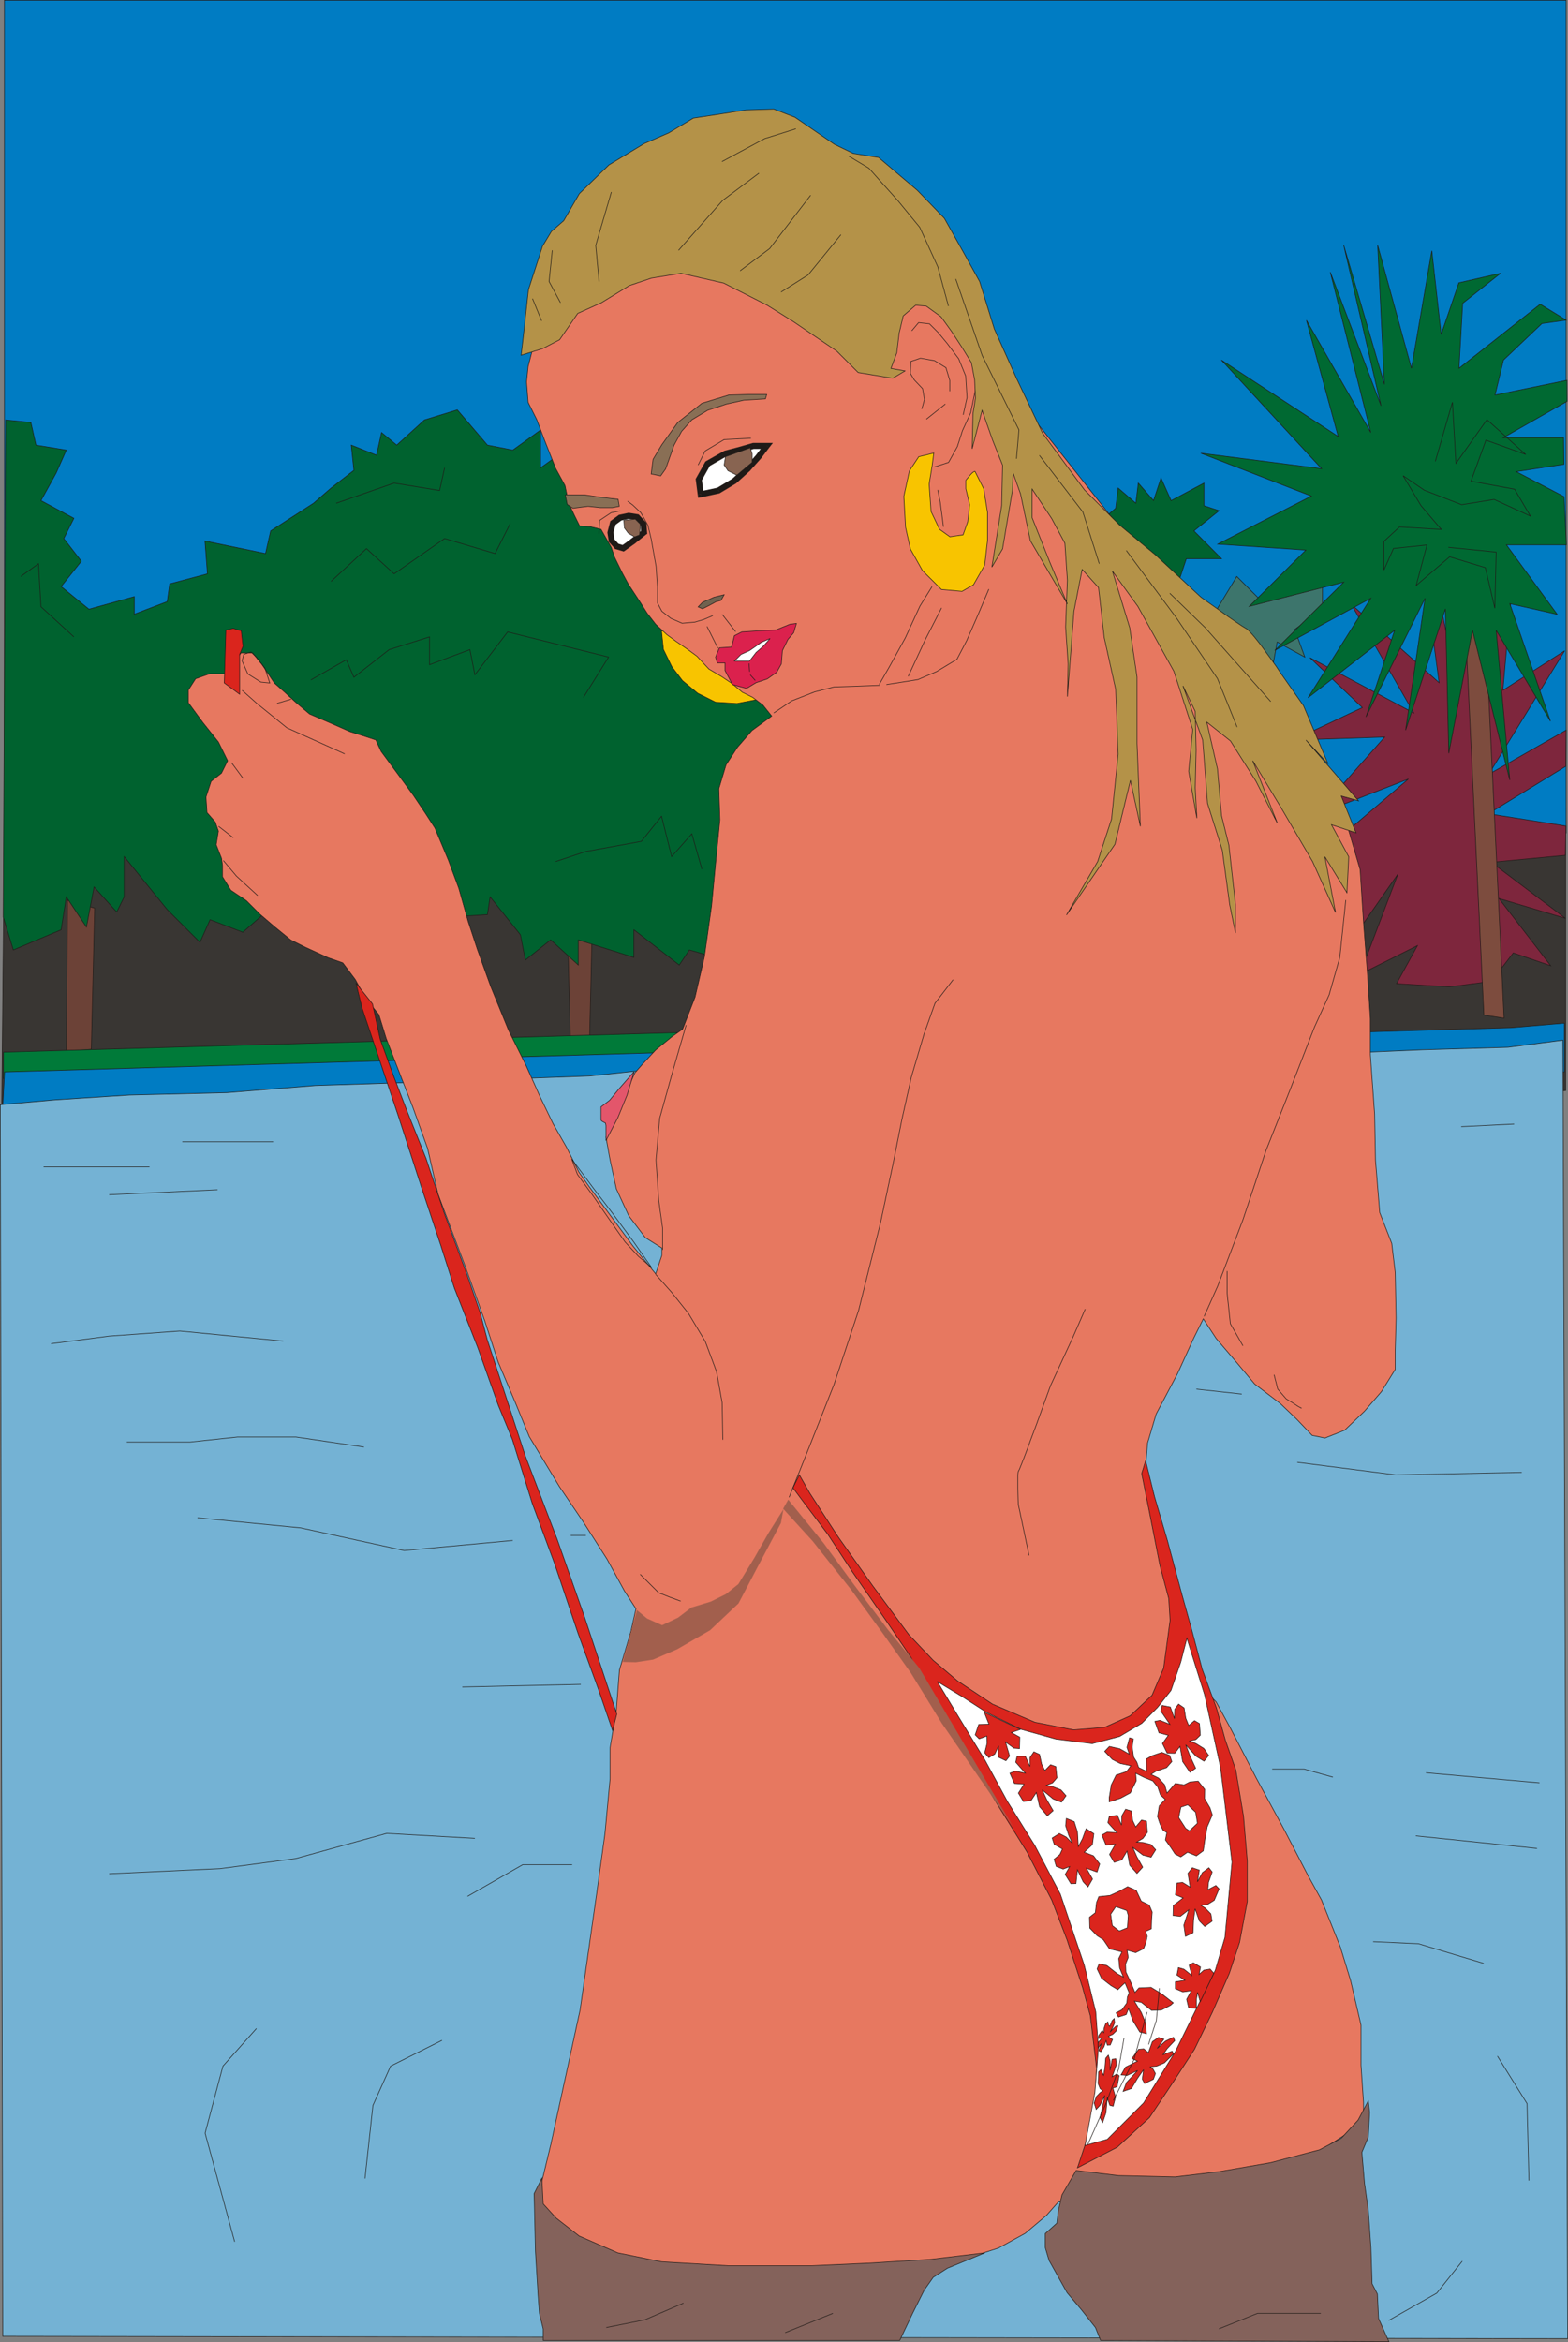 <?xml version="1.0" encoding="UTF-8"?><!-- Creator: CorelDRAW --><svg xmlns:xlink="http://www.w3.org/1999/xlink" xmlns="http://www.w3.org/2000/svg" contentScriptType="text/ecmascript" zoomAndPan="magnify" text-rendering="geometricPrecision" contentStyleType="text/css" version="1.0" width="133.925mm" xml:space="preserve" shape-rendering="geometricPrecision" clip-rule="evenodd" preserveAspectRatio="xMidYMid meet" viewBox="0 0 126.242 188.456" height="199.926mm" image-rendering="optimizeQuality" fill-rule="evenodd">
 <rect x="0" y="0" width="126.242" height="188.456" fill="#808080" stroke="none"/>
 <g id="Camada_x0020_1">
  <g id="_081.wmf">
   <polygon fill="#393633" id="_76952496" points="0.377,63.945 126.053,65.088 126.053,87.761 0.094,93.78 "/>
   <polygon fill="none" stroke-width="0.047" id="_76952592" points="0.377,63.945 126.053,65.088 126.053,87.761 0.094,93.78 " stroke="#1F1A17"/>
   <polygon fill="#007CC3" id="_76952712" points="0.353,67.031 126.089,67.031 126.089,0.024 0.353,0.024 "/>
   <polygon fill="none" stroke-width="0.047" id="_76952808" points="0.353,67.031 126.089,67.031 126.089,0.024 0.353,0.024 " stroke="#1F1A17"/>
   <polygon fill="#3D756C" id="_76952904" points="97.738,49.422 99.575,46.384 101.601,48.41 102.826,46.584 104.239,47.597 106.477,47.196 106.477,49.022 104.239,50.647 105.052,52.874 102.826,51.66 102.414,53.898 "/>
   <polygon fill="none" stroke-width="0.047" id="_76953000" points="97.738,49.422 99.575,46.384 101.601,48.41 102.826,46.584 104.239,47.597 106.477,47.196 106.477,49.022 104.239,50.647 105.052,52.874 102.826,51.66 102.414,53.898 " stroke="#1F1A17"/>
   <polygon fill="#7E263D" id="_76953096" points="115.865,54.935 113.285,35.759 117.266,54.852 117.325,40.047 118.621,55.63 121.825,46.172 121,55.547 125.971,52.367 119.858,62.308 126.089,58.751 126.065,61.66 119.834,65.477 126.077,66.466 126.03,68.822 120.07,69.387 126.041,73.898 120.682,72.296 124.852,77.714 121.836,76.678 120.081,78.963 116.689,79.41 112.437,79.151 114.122,76.089 109.481,78.409 112.543,70.341 108.268,76.454 106.725,68.362 113.391,62.685 105.912,65.594 111.483,59.305 104.133,59.552 109.681,56.937 105.464,52.921 113.827,57.373 108.798,48.633 "/>
   <polygon fill="none" stroke-width="0.047" id="_76953192" points="115.865,54.935 113.285,35.759 117.266,54.852 117.325,40.047 118.621,55.63 121.825,46.172 121,55.547 125.971,52.367 119.858,62.308 126.089,58.751 126.065,61.66 119.834,65.477 126.077,66.466 126.03,68.822 120.07,69.387 126.041,73.898 120.682,72.296 124.852,77.714 121.836,76.678 120.081,78.963 116.689,79.41 112.437,79.151 114.122,76.089 109.481,78.409 112.543,70.341 108.268,76.454 106.725,68.362 113.391,62.685 105.912,65.594 111.483,59.305 104.133,59.552 109.681,56.937 105.464,52.921 113.827,57.373 108.798,48.633 " stroke="#1F1A17"/>
   <polygon fill="#7D4C3E" id="_76953288" points="121.094,81.931 119.469,47.785 117.855,47.785 119.469,81.684 "/>
   <polygon fill="none" stroke-width="0.047" id="_76953384" points="121.094,81.931 119.469,47.785 117.855,47.785 119.469,81.684 " stroke="#1F1A17"/>
   <polygon fill="#6C4237" id="_76953480" points="7.621,73.074 7.35,84.428 5.336,84.617 5.43,72.438 "/>
   <polygon fill="none" stroke-width="0.047" id="_76953576" points="7.621,73.074 7.35,84.428 5.336,84.617 5.43,72.438 " stroke="#1F1A17"/>
   <polygon fill="#6C4237" id="_76953672" points="47.467,83.604 47.738,72.155 45.63,72.155 45.912,83.509 "/>
   <polygon fill="none" stroke-width="0.047" id="_76953744" points="47.467,83.604 47.738,72.155 45.63,72.155 45.912,83.509 " stroke="#1F1A17"/>
   <polygon fill="#00622F" id="_76953840" points="89.823,40.895 90.023,39.269 91.448,40.494 91.648,38.869 92.873,40.282 93.474,38.457 94.287,40.282 96.937,38.869 96.937,40.695 98.15,41.095 96.124,42.721 98.35,44.959 95.512,44.959 94.699,47.397 88.397,42.12 "/>
   <polygon fill="none" stroke-width="0.047" id="_76953936" points="89.823,40.895 90.023,39.269 91.448,40.494 91.648,38.869 92.873,40.282 93.474,38.457 94.287,40.282 96.937,38.869 96.937,40.695 98.15,41.095 96.124,42.721 98.35,44.959 95.512,44.959 94.699,47.397 88.397,42.12 " stroke="#1F1A17"/>
   <polygon fill="#00622F" id="_76954032" points="0.459,33.792 2.485,33.993 2.897,35.818 5.336,36.219 4.523,38.056 3.298,40.282 5.948,41.708 5.135,43.333 6.549,45.159 4.923,47.196 7.161,49.022 10.812,48.009 10.812,49.422 13.463,48.41 13.663,46.984 16.702,46.172 16.502,43.533 21.378,44.546 21.79,42.721 25.241,40.494 26.655,39.269 28.492,37.844 28.28,35.818 30.318,36.631 30.718,34.805 31.943,35.818 34.169,33.792 36.819,32.98 39.246,35.818 41.283,36.219 43.521,34.605 43.521,37.644 46.36,35.618 73.168,60.8 58.339,77.255 55.5,76.442 54.687,77.656 51.036,74.817 51.036,77.043 46.56,75.63 46.56,77.656 44.334,75.63 42.296,77.255 41.896,75.217 39.458,72.167 39.246,73.592 36.207,73.792 21.178,73.592 19.552,75.017 16.914,74.004 16.101,75.83 13.463,73.191 10,68.928 10,72.167 9.399,73.392 7.573,71.366 6.961,74.605 5.336,72.167 4.923,74.817 1.072,76.442 0.259,73.792 "/>
   <polygon fill="none" stroke-width="0.047" id="_76954104" points="0.459,33.792 2.485,33.993 2.897,35.818 5.336,36.219 4.523,38.056 3.298,40.282 5.948,41.708 5.135,43.333 6.549,45.159 4.923,47.196 7.161,49.022 10.812,48.009 10.812,49.422 13.463,48.41 13.663,46.984 16.702,46.172 16.502,43.533 21.378,44.546 21.79,42.721 25.241,40.494 26.655,39.269 28.492,37.844 28.28,35.818 30.318,36.631 30.718,34.805 31.943,35.818 34.169,33.792 36.819,32.98 39.246,35.818 41.283,36.219 43.521,34.605 43.521,37.644 46.36,35.618 73.168,60.8 58.339,77.255 55.5,76.442 54.687,77.656 51.036,74.817 51.036,77.043 46.56,75.63 46.56,77.656 44.334,75.63 42.296,77.255 41.896,75.217 39.458,72.167 39.246,73.592 36.207,73.792 21.178,73.592 19.552,75.017 16.914,74.004 16.101,75.83 13.463,73.191 10,68.928 10,72.167 9.399,73.392 7.573,71.366 6.961,74.605 5.336,72.167 4.923,74.817 1.072,76.442 0.259,73.792 " stroke="#1F1A17"/>
   <polygon fill="#007A39" id="_76954200" points="0.283,84.664 56.313,83.038 56.207,84.97 0.283,86.796 "/>
   <polygon fill="none" stroke-width="0.047" id="_76954296" points="0.283,84.664 56.313,83.038 56.207,84.97 0.283,86.796 " stroke="#1F1A17"/>
   <polygon fill="#007CC3" id="_76954392" points="0.365,86.254 121.648,82.697 125.947,82.332 125.947,86.254 0.129,90.8 "/>
   <polygon fill="none" stroke-width="0.047" id="_76954464" points="0.365,86.254 121.648,82.697 125.947,82.332 125.947,86.254 0.129,90.8 " stroke="#1F1A17"/>
   <polygon fill="#F8C400" id="_76954560" points="60.918,56.301 59.34,56.607 57.608,56.501 56.172,55.783 54.947,54.77 54.087,53.639 53.415,52.261 53.262,50.789 53.78,50.483 56.784,52.72 61.33,55.842 "/>
   <polygon fill="none" stroke-width="0.047" id="_76954656" points="60.918,56.301 59.34,56.607 57.608,56.501 56.172,55.783 54.947,54.77 54.087,53.639 53.415,52.261 53.262,50.789 53.78,50.483 56.784,52.72 61.33,55.842 " stroke="#1F1A17"/>
   <polygon fill="#74B2D4" id="_76954752" points="0.023,88.892 4.44,88.503 10.4,88.115 18.268,87.926 25.383,87.349 31.331,87.161 42.285,86.772 47.467,86.584 52.85,86.006 110.082,84.664 114.498,84.475 121.412,84.275 125.829,83.698 126.218,188.185 0.224,187.996 "/>
   <polygon fill="none" stroke-width="0.047" id="_76954848" points="0.023,88.892 4.44,88.503 10.4,88.115 18.268,87.926 25.383,87.349 31.331,87.161 42.285,86.772 47.467,86.584 52.85,86.006 110.082,84.664 114.498,84.475 121.412,84.275 125.829,83.698 126.218,188.185 0.224,187.996 " stroke="#1F1A17"/>
   <polygon fill="#E77860" id="_76954944" points="43.274,177.007 44.358,172.508 46.702,161.742 48.033,152.402 48.704,147.561 49.116,143.144 49.116,140.635 49.623,137.632 49.87,134.381 50.789,131.295 51.201,129.457 50.282,128.032 48.869,125.453 46.949,122.449 45.029,119.61 42.614,115.606 41.519,112.932 40.106,109.599 39.022,106.265 37.432,101.837 35.265,96.089 34.428,92.414 33.262,89.163 32.096,86.16 31.095,83.568 30.506,81.648 29.422,80.317 28.598,78.81 27.597,77.479 26.419,77.067 24.593,76.23 23.416,75.641 22.085,74.558 20.919,73.557 19.835,72.473 18.586,71.637 17.915,70.553 17.915,69.634 17.832,69.057 17.409,67.974 17.585,66.878 17.326,66.136 16.666,65.382 16.584,64.134 16.996,62.873 17.832,62.214 18.327,61.213 17.585,59.705 16.325,58.127 15.159,56.537 15.159,55.535 15.748,54.617 16.914,54.205 18.245,54.205 19.411,52.532 20.329,52.532 21.083,53.451 22.085,54.958 22.921,55.7 23.84,56.537 24.923,57.455 26.678,58.209 28.174,58.869 29.258,59.21 30.259,59.54 30.683,60.459 32.096,62.379 33.262,63.969 34.264,65.465 35.017,66.631 36.101,69.222 36.937,71.472 37.691,74.145 38.433,76.395 39.517,79.399 40.942,82.897 42.355,85.736 43.439,88.162 44.523,90.412 45.618,92.331 46.619,94.334 47.444,95.5 50.954,100.258 52.791,102.508 53.286,101.012 53.286,100.423 51.955,99.587 50.624,97.832 49.623,95.665 49.116,93.333 48.786,91.495 51.118,86.324 51.707,85.653 52.791,84.487 54.122,83.403 54.958,82.814 55.959,80.235 56.713,76.984 57.29,72.885 57.632,69.305 57.962,65.971 57.879,63.462 58.456,61.542 59.375,60.129 60.541,58.786 62.131,57.62 61.425,56.737 60.6,56.113 59.764,55.7 58.939,55.005 58.115,54.452 57.078,53.839 56.113,52.803 55.359,52.249 54.452,51.625 53.698,51.072 52.803,50.247 52.108,49.352 51.495,48.386 50.589,47.008 50.106,46.113 49.493,44.864 49.21,44.04 48.386,42.591 47.561,42.391 46.666,42.32 46.254,41.484 45.771,40.459 45.488,39.069 44.735,37.691 43.839,35.418 43.215,33.769 42.52,32.379 42.391,30.73 42.52,29.482 43.145,27.067 55.005,19.352 75.359,23.757 96.324,50.247 108.256,65.7 109.504,69.976 109.775,74.181 110.117,78.668 110.329,81.978 110.329,84.876 110.671,89.634 110.741,93.356 111.083,97.573 112.049,100.046 112.331,102.39 112.402,106.053 112.331,108.668 112.331,110.188 111.224,111.978 109.846,113.568 108.256,115.087 106.678,115.712 105.641,115.5 104.393,114.192 103.085,112.944 101.012,111.366 99.563,109.634 97.914,107.702 96.878,106.124 96.124,107.644 94.805,110.529 93.085,113.78 92.39,116.124 92.261,117.773 93.91,125.299 95.7,134.675 97.914,136.948 99.081,139.092 101.153,143.097 103.356,147.16 105.288,150.882 106.395,152.885 107.914,156.677 108.739,159.375 109.575,162.955 109.575,166.194 109.775,169.162 109.775,170.823 100.883,176.548 85.217,177.172 84.251,178.267 82.532,179.716 80.388,180.894 78.044,181.648 60.871,184.957 49.081,182.755 43.898,179.162 "/>
   <polygon fill="none" stroke-width="0.047" id="_76955040" points="43.274,177.007 44.358,172.508 46.702,161.742 48.033,152.402 48.704,147.561 49.116,143.144 49.116,140.635 49.623,137.632 49.87,134.381 50.789,131.295 51.201,129.457 50.282,128.032 48.869,125.453 46.949,122.449 45.029,119.61 42.614,115.606 41.519,112.932 40.106,109.599 39.022,106.265 37.432,101.837 35.265,96.089 34.428,92.414 33.262,89.163 32.096,86.16 31.095,83.568 30.506,81.648 29.422,80.317 28.598,78.81 27.597,77.479 26.419,77.067 24.593,76.23 23.416,75.641 22.085,74.558 20.919,73.557 19.835,72.473 18.586,71.637 17.915,70.553 17.915,69.634 17.832,69.057 17.409,67.974 17.585,66.878 17.326,66.136 16.666,65.382 16.584,64.134 16.996,62.873 17.832,62.214 18.327,61.213 17.585,59.705 16.325,58.127 15.159,56.537 15.159,55.535 15.748,54.617 16.914,54.205 18.245,54.205 19.411,52.532 20.329,52.532 21.083,53.451 22.085,54.958 22.921,55.7 23.84,56.537 24.923,57.455 26.678,58.209 28.174,58.869 29.258,59.21 30.259,59.54 30.683,60.459 32.096,62.379 33.262,63.969 34.264,65.465 35.017,66.631 36.101,69.222 36.937,71.472 37.691,74.145 38.433,76.395 39.517,79.399 40.942,82.897 42.355,85.736 43.439,88.162 44.523,90.412 45.618,92.331 46.619,94.334 47.444,95.5 50.954,100.258 52.791,102.508 53.286,101.012 53.286,100.423 51.955,99.587 50.624,97.832 49.623,95.665 49.116,93.333 48.786,91.495 51.118,86.324 51.707,85.653 52.791,84.487 54.122,83.403 54.958,82.814 55.959,80.235 56.713,76.984 57.29,72.885 57.632,69.305 57.962,65.971 57.879,63.462 58.456,61.542 59.375,60.129 60.541,58.786 62.131,57.62 61.425,56.737 60.6,56.113 59.764,55.7 58.939,55.005 58.115,54.452 57.078,53.839 56.113,52.803 55.359,52.249 54.452,51.625 53.698,51.072 52.803,50.247 52.108,49.352 51.495,48.386 50.589,47.008 50.106,46.113 49.493,44.864 49.21,44.04 48.386,42.591 47.561,42.391 46.666,42.32 46.254,41.484 45.771,40.459 45.488,39.069 44.735,37.691 43.839,35.418 43.215,33.769 42.52,32.379 42.391,30.73 42.52,29.482 43.145,27.067 55.005,19.352 75.359,23.757 96.324,50.247 108.256,65.7 109.504,69.976 109.775,74.181 110.117,78.668 110.329,81.978 110.329,84.876 110.671,89.634 110.741,93.356 111.083,97.573 112.049,100.046 112.331,102.39 112.402,106.053 112.331,108.668 112.331,110.188 111.224,111.978 109.846,113.568 108.256,115.087 106.678,115.712 105.641,115.5 104.393,114.192 103.085,112.944 101.012,111.366 99.563,109.634 97.914,107.702 96.878,106.124 96.124,107.644 94.805,110.529 93.085,113.78 92.39,116.124 92.261,117.773 93.91,125.299 95.7,134.675 97.914,136.948 99.081,139.092 101.153,143.097 103.356,147.16 105.288,150.882 106.395,152.885 107.914,156.677 108.739,159.375 109.575,162.955 109.575,166.194 109.775,169.162 109.775,170.823 100.883,176.548 85.217,177.172 84.251,178.267 82.532,179.716 80.388,180.894 78.044,181.648 60.871,184.957 49.081,182.755 43.898,179.162 " stroke="#1F1A17"/>
   <polygon fill="#84625B" id="_76955136" points="88.609,188.326 88.197,187.29 87.055,185.841 85.912,184.486 84.463,181.895 84.157,180.859 84.157,179.728 85.088,178.891 85.194,177.961 85.5,176.618 86.642,174.651 90.058,175.064 94.616,175.169 98.138,174.745 102.284,174.027 106.23,172.991 107.985,172.06 109.34,170.599 110.164,169.045 110.27,169.987 110.164,171.954 109.646,173.191 109.858,175.688 110.164,177.855 110.376,180.859 110.47,183.768 110.894,184.592 110.988,186.559 111.825,188.432 "/>
   <polygon fill="none" stroke-width="0.047" id="_76955232" points="88.609,188.326 88.197,187.29 87.055,185.841 85.912,184.486 84.463,181.895 84.157,180.859 84.157,179.728 85.088,178.891 85.194,177.961 85.5,176.618 86.642,174.651 90.058,175.064 94.616,175.169 98.138,174.745 102.284,174.027 106.23,172.991 107.985,172.06 109.34,170.599 110.164,169.045 110.27,169.987 110.164,171.954 109.646,173.191 109.858,175.688 110.164,177.855 110.376,180.859 110.47,183.768 110.894,184.592 110.988,186.559 111.825,188.432 " stroke="#1F1A17"/>
   <polygon fill="#84625B" id="_76955328" points="72.438,188.326 73.474,186.147 74.404,184.286 75.135,183.25 76.277,182.519 78.032,181.801 79.281,181.283 74.923,181.801 70.058,182.107 65.288,182.319 58.657,182.319 53.262,182.001 49.74,181.283 46.631,179.928 44.77,178.479 43.733,177.337 43.627,175.264 43.003,176.512 43.109,181.176 43.321,184.698 43.427,186.147 43.733,187.396 43.733,188.326 "/>
   <polygon fill="none" stroke-width="0.047" id="_76955400" points="72.438,188.326 73.474,186.147 74.404,184.286 75.135,183.25 76.277,182.519 78.032,181.801 79.281,181.283 74.923,181.801 70.058,182.107 65.288,182.319 58.657,182.319 53.262,182.001 49.74,181.283 46.631,179.928 44.77,178.479 43.733,177.337 43.627,175.264 43.003,176.512 43.109,181.176 43.321,184.698 43.427,186.147 43.733,187.396 43.733,188.326 " stroke="#1F1A17"/>
   <polyline fill="none" stroke-width="0.047" id="_76955496" points="48.81,187.29 51.919,186.665 55.029,185.323 " stroke="#1F1A17"/>
   <line fill="none" x1="63.215" x2="67.055" y1="187.702" y2="186.147" id="_76955592" stroke="#1F1A17" stroke-width="0.047"/>
   <polyline fill="none" stroke-width="0.047" id="_76955688" points="98.138,187.396 101.248,186.147 106.336,186.147 " stroke="#1F1A17"/>
   <polygon fill="#DA251D" id="_123379696" points="86.748,174.439 89.952,172.779 92.543,170.399 94.416,167.596 96.171,164.899 97.62,161.895 98.974,158.786 99.799,156.3 100.423,152.991 100.423,149.775 100.117,146.147 99.493,142.414 98.656,140.034 97.938,137.443 96.796,134.334 95.971,131.224 95.135,128.22 93.992,123.968 92.956,120.447 92.237,117.537 91.919,118.574 92.543,121.683 93.38,125.935 94.098,128.633 94.204,130.388 93.686,134.227 92.755,136.407 90.989,138.067 88.916,138.998 86.43,139.198 83.321,138.586 79.905,137.125 77.102,135.264 75.135,133.603 73.168,131.53 70.258,127.596 67.467,123.65 65.182,120.129 64.358,118.68 63.839,119.716 64.77,120.965 66.642,123.45 68.609,126.454 71.401,130.494 73.368,133.403 74.098,134.852 75.241,137.231 77.102,139.928 80.317,145.217 82.697,149.045 84.675,152.885 85.912,156.1 87.161,159.928 87.785,162.213 88.291,166.453 88.091,169.775 87.573,171.954 "/>
   <polygon fill="none" stroke-width="0.047" id="_123378592" points="86.748,174.439 89.952,172.779 92.543,170.399 94.416,167.596 96.171,164.899 97.62,161.895 98.974,158.786 99.799,156.3 100.423,152.991 100.423,149.775 100.117,146.147 99.493,142.414 98.656,140.034 97.938,137.443 96.796,134.334 95.971,131.224 95.135,128.22 93.992,123.968 92.956,120.447 92.237,117.537 91.919,118.574 92.543,121.683 93.38,125.935 94.098,128.633 94.204,130.388 93.686,134.227 92.755,136.407 90.989,138.067 88.916,138.998 86.43,139.198 83.321,138.586 79.905,137.125 77.102,135.264 75.135,133.603 73.168,131.53 70.258,127.596 67.467,123.65 65.182,120.129 64.358,118.68 63.839,119.716 64.77,120.965 66.642,123.45 68.609,126.454 71.401,130.494 73.368,133.403 74.098,134.852 75.241,137.231 77.102,139.928 80.317,145.217 82.697,149.045 84.675,152.885 85.912,156.1 87.161,159.928 87.785,162.213 88.291,166.453 88.091,169.775 87.573,171.954 " stroke="#1F1A17"/>
   <polygon fill="#A25F4D" id="_123377176" points="63.05,121.401 63.462,120.67 66.301,124.157 68.727,127.478 71.484,131.13 74.004,134.204 81.613,147.078 75.818,138.656 73.333,134.616 71.036,131.377 68.539,127.938 65.441,124.027 "/>
   <polygon fill="#A25F4D" id="_123376360" points="50.141,133.733 51.283,129.563 52.096,130.235 53.309,130.776 54.593,130.164 55.665,129.351 57.22,128.88 58.433,128.279 59.446,127.467 60.718,125.382 61.872,123.356 63.074,121.448 62.873,122.555 60.989,126.1 59.458,129.021 57.173,131.177 54.523,132.708 52.579,133.544 51.189,133.756 "/>
   <polygon fill="#DA251D" id="_123375496" points="49.658,137.926 47.02,129.999 44.864,123.886 42.285,117.137 40.624,112.06 39.234,107.82 38.669,105.665 37.561,102.461 35.759,97.596 34.299,93.215 32.768,89.399 31.649,86.478 30.612,83.627 29.988,80.777 28.657,79.104 29.152,81.118 32.073,89.811 33.946,95.582 35.477,100.176 36.584,103.651 38.468,108.444 40.129,113.109 41.248,115.818 42.85,120.965 44.652,125.829 46.525,131.389 48.197,135.982 49.316,139.245 "/>
   <polygon fill="none" stroke-width="0.047" id="_123374608" points="49.658,137.926 47.02,129.999 44.864,123.886 42.285,117.137 40.624,112.06 39.234,107.82 38.669,105.665 37.561,102.461 35.759,97.596 34.299,93.215 32.768,89.399 31.649,86.478 30.612,83.627 29.988,80.777 28.657,79.104 29.152,81.118 32.073,89.811 33.946,95.582 35.477,100.176 36.584,103.651 38.468,108.444 40.129,113.109 41.248,115.818 42.85,120.965 44.652,125.829 46.525,131.389 48.197,135.982 49.316,139.245 " stroke="#1F1A17"/>
   <polyline fill="none" stroke-width="0.047" id="_123373360" points="63.533,120.482 65.182,116.36 67.149,111.401 69.128,105.441 70.894,98.386 71.919,93.556 72.614,90.07 73.38,86.642 74.393,83.215 75.276,80.73 76.737,78.833 " stroke="#1F1A17"/>
   <polyline fill="none" stroke-width="0.047" id="_123372376" points="53.345,100.565 53.345,98.81 53.038,96.607 52.815,93.344 53.109,89.999 54.099,86.43 54.711,84.31 55.241,82.485 " stroke="#1F1A17"/>
   <polyline fill="none" stroke-width="0.047" id="_123371392" points="100.07,108.291 99.057,106.513 98.798,104.063 98.798,102.284 " stroke="#1F1A17"/>
   <polyline fill="none" stroke-width="0.047" id="_123370432" points="96.948,105.924 98.044,103.474 100.07,98.15 101.931,92.567 103.874,87.667 105.818,82.673 107.007,80.058 107.867,77.043 108.35,72.426 " stroke="#1F1A17"/>
   <polyline fill="none" stroke-width="0.047" id="_123369424" points="104.793,113.321 104.51,113.168 104.098,112.897 103.709,112.661 103.545,112.555 102.873,111.778 102.579,110.623 " stroke="#1F1A17"/>
   <polyline fill="none" stroke-width="0.047" id="_123368368" points="82.85,125.158 81.978,121.024 81.978,120.918 81.966,120.635 81.954,120.223 81.943,119.764 81.943,119.292 81.943,118.868 81.943,118.704 81.954,118.562 81.966,118.468 81.978,118.421 82.072,118.232 82.249,117.797 82.484,117.196 82.744,116.513 82.991,115.83 83.215,115.241 83.368,114.828 83.427,114.675 84.581,111.495 86.407,107.549 87.373,105.335 " stroke="#1F1A17"/>
   <polygon fill="none" stroke-width="0.047" id="_123367120" points="52.473,102.013 51.024,99.94 49.328,97.644 47.797,95.641 46.03,93.262 46.49,94.499 47.715,96.183 49.258,98.409 50.329,99.94 51.401,101.095 " stroke="#1F1A17"/>
   <polyline fill="none" stroke-width="0.047" id="_123366040" points="58.197,115.853 58.139,112.861 57.691,110.376 56.784,107.95 55.429,105.688 54.075,103.992 52.779,102.532 " stroke="#1F1A17"/>
   <polyline fill="none" stroke-width="0.047" id="_123364888" points="54.805,128.833 54.711,128.809 54.499,128.727 54.216,128.621 53.886,128.503 53.568,128.374 53.297,128.268 53.097,128.197 53.027,128.162 51.542,126.677 " stroke="#1F1A17"/>
   <line fill="none" x1="48.963" x2="48.786" y1="89.045" y2="90.058" id="_123363640" stroke="#1F1A17" stroke-width="0.047"/>
   <polyline fill="none" stroke-width="0.047" id="_123363712" points="27.75,60.659 23.098,58.563 20.671,56.596 19.493,55.547 " stroke="#1F1A17"/>
   <polygon fill="#E3566B" id="_123363952" points="48.786,91.778 49.74,89.941 50.483,88.127 51.06,86.218 49.823,87.632 49.081,88.539 48.386,89.069 48.386,89.222 48.386,89.564 48.386,89.917 48.386,90.117 48.398,90.153 48.433,90.188 48.492,90.235 48.563,90.27 48.692,90.341 48.751,90.376 48.786,90.576 "/>
   <polygon fill="none" stroke-width="0.047" id="_123364624" points="48.786,91.778 49.74,89.941 50.483,88.127 51.06,86.218 49.823,87.632 49.081,88.539 48.386,89.069 48.386,89.222 48.386,89.564 48.386,89.917 48.386,90.117 48.398,90.153 48.433,90.188 48.492,90.235 48.563,90.27 48.692,90.341 48.751,90.376 48.786,90.576 " stroke="#1F1A17"/>
   <line fill="none" x1="18.775" x2="17.597" y1="67.408" y2="66.49" id="_123365200" stroke="#1F1A17" stroke-width="0.047"/>
   <polyline fill="none" stroke-width="0.047" id="_123365776" points="20.742,72.061 19.034,70.494 17.986,69.246 " stroke="#1F1A17"/>
   <line fill="none" x1="19.564" x2="18.645" y1="62.626" y2="61.378" id="_123366304" stroke="#1F1A17" stroke-width="0.047"/>
   <polygon fill="none" stroke-width="0.047" id="_123368104" points="21.719,54.958 21.331,53.769 20.671,52.921 20.212,52.461 19.623,52.661 19.493,53.18 19.953,54.228 21.001,54.888 " stroke="#1F1A17"/>
   <polygon fill="#DA251D" id="_123367144" points="18.056,54.958 18.186,50.694 18.775,50.565 19.423,50.754 19.564,52.002 19.293,52.661 19.293,54.169 19.293,55.865 "/>
   <polygon fill="none" stroke-width="0.047" id="_123367456" points="18.056,54.958 18.186,50.694 18.775,50.565 19.423,50.754 19.564,52.002 19.293,52.661 19.293,54.169 19.293,55.865 " stroke="#1F1A17"/>
   <line fill="none" x1="22.308" x2="23.427" y1="56.596" y2="56.266" id="_123367792" stroke="#1F1A17" stroke-width="0.047"/>
   <polyline fill="none" stroke-width="0.047" id="_123368032" points="62.296,57.373 63.745,56.395 65.582,55.677 67.149,55.276 68.987,55.218 70.824,55.147 " stroke="#1F1A17"/>
   <polyline fill="none" stroke-width="0.047" id="_123368704" points="71.366,55.088 73.898,54.687 75.406,54.04 77.043,53.05 77.832,51.543 78.751,49.446 79.611,47.408 " stroke="#1F1A17"/>
   <polyline fill="none" stroke-width="0.047" id="_123369280" points="73.121,54.428 74.487,51.484 75.806,48.916 " stroke="#1F1A17"/>
   <polygon fill="#F8C400" id="_123369664" points="78.515,37.962 79.198,39.328 79.505,41.225 79.505,43.498 79.281,45.465 78.374,47.055 77.455,47.585 75.794,47.432 74.275,45.924 73.297,44.181 72.909,42.438 72.767,39.941 73.215,37.891 73.969,36.749 75.182,36.454 75.041,37.514 74.805,38.951 74.958,41.154 75.641,42.591 76.478,43.192 77.538,43.039 77.915,41.978 78.068,40.612 77.761,39.328 77.761,38.645 77.868,38.516 78.115,38.221 78.244,38.08 78.374,37.974 78.421,37.95 78.468,37.927 78.48,37.927 78.503,37.938 78.515,37.95 "/>
   <polygon fill="none" stroke-width="0.047" id="_123369952" points="78.515,37.962 79.198,39.328 79.505,41.225 79.505,43.498 79.281,45.465 78.374,47.055 77.455,47.585 75.794,47.432 74.275,45.924 73.297,44.181 72.909,42.438 72.767,39.941 73.215,37.891 73.969,36.749 75.182,36.454 75.041,37.514 74.805,38.951 74.958,41.154 75.641,42.591 76.478,43.192 77.538,43.039 77.915,41.978 78.068,40.612 77.761,39.328 77.761,38.645 77.868,38.516 78.115,38.221 78.244,38.08 78.374,37.974 78.421,37.95 78.468,37.927 78.48,37.927 78.503,37.938 78.515,37.95 " stroke="#1F1A17"/>
   <polygon fill="#DB214D" id="_123370456" points="62.461,50.694 61.024,50.765 59.728,50.848 59.128,51.154 58.904,52.061 57.915,52.132 57.608,52.885 57.761,53.345 58.374,53.345 58.374,53.957 58.975,55.088 60.105,55.394 60.871,54.935 61.778,54.629 62.532,54.099 62.909,53.415 62.991,52.355 63.439,51.448 63.898,50.918 64.122,50.164 63.592,50.235 "/>
   <polygon fill="none" stroke-width="0.047" id="_123371032" points="62.461,50.694 61.024,50.765 59.728,50.848 59.128,51.154 58.904,52.061 57.915,52.132 57.608,52.885 57.761,53.345 58.374,53.345 58.374,53.957 58.975,55.088 60.105,55.394 60.871,54.935 61.778,54.629 62.532,54.099 62.909,53.415 62.991,52.355 63.439,51.448 63.898,50.918 64.122,50.164 63.592,50.235 " stroke="#1F1A17"/>
   <polygon fill="white" id="_123371488" points="62.002,51.378 61.472,51.978 60.871,52.508 60.341,53.192 59.882,53.192 59.128,53.192 59.658,52.661 60.341,52.355 60.918,51.955 61.272,51.696 "/>
   <polygon fill="none" stroke-width="0.047" id="_123371920" points="62.002,51.378 61.472,51.978 60.871,52.508 60.341,53.192 59.882,53.192 59.128,53.192 59.658,52.661 60.341,52.355 60.918,51.955 61.272,51.696 " stroke="#1F1A17"/>
   <line fill="none" x1="60.812" x2="60.4" y1="54.758" y2="54.299" id="_123372400" stroke="#1F1A17" stroke-width="0.047"/>
   <line fill="none" x1="60.306" x2="60.353" y1="53.38" y2="54.051" id="_123372976" stroke="#1F1A17" stroke-width="0.047"/>
   <line fill="none" x1="59.222" x2="58.15" y1="50.824" y2="49.446" id="_123373504" stroke="#1F1A17" stroke-width="0.047"/>
   <line fill="none" x1="57.797" x2="56.925" y1="52.155" y2="50.412" id="_123373744" stroke="#1F1A17" stroke-width="0.047"/>
   <polygon fill="#70624F" id="_123374248" points="58.303,47.856 57.491,48.056 56.56,48.468 56.207,48.834 56.56,48.987 57.078,48.728 57.644,48.421 58.044,48.315 "/>
   <polygon fill="none" stroke-width="0.047" id="_123374584" points="58.303,47.856 57.491,48.056 56.56,48.468 56.207,48.834 56.56,48.987 57.078,48.728 57.644,48.421 58.044,48.315 " stroke="#1F1A17"/>
   <polyline fill="none" stroke-width="0.047" id="_123375184" points="57.385,49.54 56.666,49.847 55.948,50.059 54.923,50.153 54.004,49.752 53.286,49.187 52.932,48.516 52.932,47.243 52.826,45.606 52.426,43.356 52.167,42.273 51.601,41.26 50.942,40.636 50.53,40.33 " stroke="#1F1A17"/>
   <polygon fill="#896F55" id="_123375760" points="53.592,37.727 54.263,35.83 54.876,34.711 55.7,33.781 56.972,33.015 58.504,32.509 59.894,32.202 61.625,32.096 61.731,31.743 60.2,31.743 58.669,31.79 56.513,32.45 54.57,33.993 53.286,35.783 52.579,36.961 52.426,38.139 53.191,38.292 "/>
   <polygon fill="none" stroke-width="0.047" id="_123376408" points="53.592,37.727 54.263,35.83 54.876,34.711 55.7,33.781 56.972,33.015 58.504,32.509 59.894,32.202 61.625,32.096 61.731,31.743 60.2,31.743 58.669,31.79 56.513,32.45 54.57,33.993 53.286,35.783 52.579,36.961 52.426,38.139 53.191,38.292 " stroke="#1F1A17"/>
   <polygon fill="#896F55" id="_123376840" points="49.764,40.176 48.433,40.023 47.102,39.823 45.971,39.823 45.512,39.823 45.665,40.589 46.124,40.895 47.349,40.742 48.327,40.848 49.305,40.848 49.858,40.742 "/>
   <polygon fill="none" stroke-width="0.047" id="_123377248" points="49.764,40.176 48.433,40.023 47.102,39.823 45.971,39.823 45.512,39.823 45.665,40.589 46.124,40.895 47.349,40.742 48.327,40.848 49.305,40.848 49.858,40.742 " stroke="#1F1A17"/>
   <polygon fill="white" id="_123377776" points="56.407,39.776 56.254,38.598 56.972,37.314 58.409,36.502 59.587,36.195 60.659,35.877 61.731,35.877 61.071,36.749 60.247,37.668 59.128,38.692 57.844,39.47 "/>
   <path fill="#1F1A17" d="M56.172 39.799l-0.153 -1.178 0.483 -0.059 0.153 1.178 -0.483 0.059zm-0.153 -1.178l-0.012 -0.071 0.035 -0.071 0.212 0.118 -0.236 0.024zm0.024 -0.141l0.718 -1.284 0.424 0.236 -0.718 1.284 -0.424 -0.236zm0.718 -1.284l0.035 -0.059 0.059 -0.035 0.118 0.212 -0.212 -0.118zm0.094 -0.094l1.437 -0.813 0.236 0.412 -1.437 0.824 -0.236 -0.424zm1.437 -0.813l0.024 -0.012 0.035 -0.012 0.059 0.236 -0.118 -0.212zm0.059 -0.024l1.178 -0.306 0.118 0.459 -1.178 0.306 -0.118 -0.459zm1.296 0.153l0.024 0 -0.024 0 -0.059 -0.224 0.059 0.224zm-0.13 -0.459l1.072 -0.306 0.141 0.459 -1.084 0.306 -0.13 -0.459zm1.072 -0.306l0.035 -0.012 0.035 0 0 0.236 -0.071 -0.224zm0.071 -0.012l1.072 0 0 0.483 -1.072 0 0 -0.483zm1.072 0l0.495 0 -0.306 0.389 -0.189 -0.153 0 -0.236zm0.189 0.389l-0.66 0.872 -0.389 -0.294 0.671 -0.872 0.377 0.294zm-0.66 0.872l-0.012 0.012 0 0 -0.177 -0.165 0.188 0.153zm-0.012 0.012l-0.824 0.919 -0.353 -0.318 0.813 -0.919 0.365 0.318zm-0.824 0.919l0 0.012 -0.012 0.012 -0.165 -0.188 0.177 0.165zm-0.012 0.024l-1.131 1.025 -0.318 -0.365 1.119 -1.025 0.33 0.365zm-1.131 1.025l-0.012 0.012 -0.024 0.012 -0.118 -0.212 0.153 0.188zm-0.035 0.024l-1.272 0.766 -0.247 -0.412 1.272 -0.766 0.247 0.412zm-1.272 0.766l-0.035 0.024 -0.047 0.012 -0.047 -0.236 0.13 0.2zm-0.082 0.035l-1.425 0.306 -0.106 -0.471 1.437 -0.306 0.094 0.471zm-1.425 0.306l-0.259 0.047 -0.035 -0.259 0.236 -0.024 0.059 0.236z" id="_123377944" fill-rule="nonzero"/>
   <polygon fill="#886451" id="_123378280" points="59.328,38.233 58.61,37.88 58.303,37.42 58.409,36.749 60.4,36.03 60.553,36.502 60.553,37.208 "/>
   <polygon fill="none" stroke-width="0.047" id="_123378856" points="59.328,38.233 58.61,37.88 58.303,37.42 58.409,36.749 60.4,36.03 60.553,36.502 60.553,37.208 " stroke="#1F1A17"/>
   <polygon fill="white" id="_123379408" points="51.861,42.838 50.883,43.604 50.164,44.122 49.658,43.969 49.246,43.51 49.14,42.838 49.352,42.073 49.917,41.66 50.624,41.507 51.295,41.613 51.802,42.179 "/>
   <path fill="#1F1A17" d="M52.002 43.027l-0.966 0.777 -0.306 -0.389 0.978 -0.766 0.294 0.377zm-0.966 0.777l0.012 -0.012 -0.024 0.012 -0.141 -0.2 0.153 0.2zm-0.012 0l-0.718 0.518 -0.271 -0.4 0.707 -0.506 0.283 0.389zm-0.718 0.518l-0.094 0.059 -0.106 -0.035 0.059 -0.224 0.141 0.2zm-0.2 0.024l-0.518 -0.153 0.141 -0.459 0.506 0.153 -0.13 0.459zm-0.518 -0.153l-0.071 -0.012 -0.035 -0.059 0.177 -0.153 -0.071 0.224zm-0.106 -0.071l-0.412 -0.459 0.353 -0.318 0.412 0.459 -0.353 0.318zm-0.412 -0.459l-0.047 -0.047 -0.012 -0.071 0.236 -0.035 -0.177 0.153zm-0.059 -0.118l-0.106 -0.671 0.483 -0.071 0.094 0.671 -0.471 0.071zm-0.106 -0.671l0 -0.047 0.012 -0.047 0.224 0.059 -0.236 0.035zm0.012 -0.094l0.2 -0.766 0.471 0.118 -0.212 0.766 -0.459 -0.118zm0.2 -0.766l0.024 -0.082 0.071 -0.047 0.141 0.188 -0.236 -0.059zm0.094 -0.13l0.565 -0.412 0.283 0.389 -0.565 0.412 -0.283 -0.389zm0.565 -0.412l0.035 -0.035 0.047 -0.012 0.059 0.236 -0.141 -0.188zm0.082 -0.047l0.718 -0.153 0.106 0.471 -0.718 0.153 -0.106 -0.471zm0.718 -0.153l0.047 -0.012 0.047 0.012 -0.047 0.236 -0.047 -0.236zm0.094 0l0.66 0.106 -0.071 0.471 -0.671 -0.094 0.082 -0.483zm0.66 0.106l0.082 0.012 0.059 0.059 -0.177 0.165 0.035 -0.236zm0.141 0.071l0.518 0.565 -0.365 0.33 -0.506 -0.565 0.353 -0.33zm0.518 0.565l0.047 0.059 0.012 0.082 -0.247 0.024 0.188 -0.165zm0.059 0.141l0.047 0.671 -0.483 0.035 -0.047 -0.671 0.483 -0.035zm0.047 0.671l0.012 0.13 -0.106 0.071 -0.141 -0.189 0.236 -0.012z" id="_73060520" fill-rule="nonzero"/>
   <polygon fill="#886451" id="_73061648" points="51.095,43.203 50.577,42.897 50.27,42.485 50.223,41.873 51.142,41.767 51.554,42.179 51.495,43.05 "/>
   <polygon fill="none" stroke-width="0.047" id="_73061432" points="51.095,43.203 50.577,42.897 50.27,42.485 50.223,41.873 51.142,41.767 51.554,42.179 51.495,43.05 " stroke="#1F1A17"/>
   <polyline fill="none" stroke-width="0.047" id="_73062176" points="56.207,37.42 56.772,36.289 58.303,35.371 60.459,35.265 " stroke="#1F1A17"/>
   <polyline fill="none" stroke-width="0.047" id="_73062080" points="48.221,42.944 48.28,41.873 49.199,41.26 49.917,41.107 " stroke="#1F1A17"/>
   <polyline fill="none" stroke-width="0.047" id="_73060832" points="75.241,37.573 76.371,37.208 77.078,35.936 77.49,34.652 78.15,33.215 78.562,31.213 " stroke="#1F1A17"/>
   <polyline fill="none" stroke-width="0.047" id="_73060808" points="74.581,33.733 75.347,33.121 76.112,32.509 " stroke="#1F1A17"/>
   <polyline fill="none" stroke-width="0.047" id="_73061480" points="74.216,32.909 74.428,32.144 74.275,31.272 73.604,30.565 73.297,30.047 73.344,29.081 74.11,28.822 75.241,29.022 76.159,29.588 76.466,30.612 76.466,31.484 " stroke="#1F1A17"/>
   <polyline fill="none" stroke-width="0.047" id="_73061792" points="77.549,33.38 77.856,31.99 77.75,30.259 77.184,28.869 76.266,27.644 75.547,26.773 74.829,26.054 73.957,25.96 73.403,26.619 " stroke="#1F1A17"/>
   <polyline fill="none" stroke-width="0.047" id="_73062008" points="70.789,55.076 71.613,53.639 72.885,51.331 74.063,48.775 75.041,47.196 " stroke="#1F1A17"/>
   <polygon fill="#B49248" id="_73061816" points="73.851,15.312 70.742,12.674 68.692,12.344 67.184,11.614 64.004,9.435 62.296,8.775 60.047,8.846 57.997,9.175 55.818,9.505 53.839,10.695 51.861,11.555 49.022,13.274 46.643,15.583 45.382,17.762 44.393,18.622 43.675,19.811 42.544,23.31 42.155,26.867 41.955,28.586 43.675,28.056 45.053,27.338 46.513,25.218 48.421,24.358 50.671,22.98 52.449,22.379 54.829,21.99 58.268,22.78 61.766,24.558 63.875,25.877 67.373,28.257 69.092,29.976 71.872,30.436 72.862,29.847 71.731,29.646 72.202,28.386 72.39,26.808 72.72,25.418 73.721,24.558 74.57,24.629 75.759,25.489 76.619,26.678 77.479,27.997 78.209,29.187 78.468,30.565 78.539,32.026 78.339,33.274 78.268,36.113 79.069,33.015 79.929,35.453 80.718,37.432 80.647,40.671 79.858,45.63 80.718,44.169 81.507,39.481 81.578,38.092 82.167,39.752 82.956,43.51 85.936,48.598 84.546,45.3 83.097,41.66 83.097,39.352 84.675,41.731 85.735,43.71 85.936,46.678 85.794,50.447 85.995,53.415 85.936,56.054 86.466,49.187 87.125,45.818 88.445,47.279 88.904,51.307 89.823,55.465 90.023,60.683 89.493,65.901 88.374,69.328 85.865,73.627 89.764,67.938 91.012,62.791 91.813,66.49 91.542,59.823 91.542,54.475 90.953,50.506 89.563,45.96 91.613,48.798 94.51,54.016 96.03,58.704 95.7,62.061 96.36,65.83 96.23,63.392 96.301,60.353 96.23,57.243 95.241,55.194 96.831,59.552 97.219,64.64 98.409,68.409 99.01,72.826 99.469,75.076 99.469,72.767 98.939,68.009 98.35,65.63 98.02,61.872 97.16,58.103 99.069,59.623 101.118,62.862 102.838,66.23 100.859,61.213 103.168,65.041 105.676,69.328 107.526,73.427 106.666,68.939 108.444,71.837 108.586,68.939 107.196,66.36 109.175,67.02 107.985,64.051 109.375,64.44 105.146,59.552 106.925,61.472 104.946,56.784 103.097,54.146 103.003,54.004 102.755,53.627 102.378,53.097 101.931,52.485 101.471,51.849 101.012,51.272 100.8,51.024 100.612,50.824 100.529,50.742 100.459,50.671 100.388,50.612 100.329,50.577 99.999,50.377 99.493,50.035 98.892,49.623 98.256,49.163 97.644,48.728 97.125,48.362 96.76,48.103 96.63,47.997 93.003,44.629 90.152,42.261 87.314,39.423 83.945,34.864 81.837,30.436 80.058,26.478 78.869,22.65 77.479,20.141 76.03,17.562 "/>
   <polyline fill="none" stroke-width="0.047" id="_73062104" points="73.851,15.312 70.742,12.674 68.692,12.344 67.184,11.614 64.004,9.435 62.296,8.775 60.047,8.846 57.997,9.175 55.818,9.505 53.839,10.695 51.861,11.555 49.022,13.274 46.643,15.583 45.382,17.762 44.393,18.622 43.675,19.811 42.544,23.31 42.155,26.867 41.955,28.586 43.675,28.056 45.053,27.338 46.513,25.218 48.421,24.358 50.671,22.98 52.449,22.379 54.829,21.99 58.268,22.78 61.766,24.558 63.875,25.877 67.373,28.257 69.092,29.976 71.872,30.436 72.862,29.847 71.731,29.646 72.202,28.386 72.39,26.808 72.72,25.418 73.721,24.558 74.57,24.629 75.759,25.489 76.619,26.678 77.479,27.997 78.209,29.187 78.468,30.565 78.539,32.026 78.339,33.274 78.268,36.113 79.069,33.015 79.929,35.453 80.718,37.432 80.647,40.671 79.858,45.63 80.718,44.169 81.507,39.481 81.578,38.092 82.167,39.752 82.956,43.51 85.936,48.598 84.546,45.3 83.097,41.66 83.097,39.352 84.675,41.731 85.735,43.71 85.936,46.678 85.794,50.447 85.995,53.415 85.936,56.054 86.466,49.187 87.125,45.818 88.445,47.279 88.904,51.307 89.823,55.465 90.023,60.683 89.493,65.901 88.374,69.328 85.865,73.627 89.764,67.938 91.012,62.791 91.813,66.49 91.542,59.823 91.542,54.475 90.953,50.506 89.563,45.96 91.613,48.798 94.51,54.016 96.03,58.704 95.7,62.061 96.36,65.83 96.23,63.392 96.301,60.353 96.23,57.243 95.241,55.194 96.831,59.552 97.219,64.64 98.409,68.409 99.01,72.826 99.469,75.076 99.469,72.767 98.939,68.009 98.35,65.63 98.02,61.872 97.16,58.103 99.069,59.623 101.118,62.862 102.838,66.23 100.859,61.213 103.168,65.041 105.676,69.328 107.526,73.427 106.666,68.939 108.444,71.837 108.586,68.939 107.196,66.36 109.175,67.02 107.985,64.051 109.375,64.44 105.146,59.552 106.925,61.472 104.946,56.784 103.097,54.146 103.003,54.004 102.755,53.627 102.378,53.097 101.931,52.485 101.471,51.849 101.012,51.272 100.8,51.024 100.612,50.824 100.529,50.742 100.459,50.671 100.388,50.612 100.329,50.577 99.999,50.377 99.493,50.035 98.892,49.623 98.256,49.163 97.644,48.728 97.125,48.362 96.76,48.103 96.63,47.997 93.003,44.629 90.152,42.261 87.314,39.423 83.945,34.864 81.837,30.436 80.058,26.478 78.869,22.65 77.479,20.141 76.03,17.562 73.851,15.312 " stroke="#1F1A17"/>
   <polyline fill="none" stroke-width="0.047" id="_73060736" points="62.885,23.498 65.064,22.12 67.703,18.881 " stroke="#1F1A17"/>
   <polyline fill="none" stroke-width="0.047" id="_72595552" points="59.587,21.79 61.967,20 65.264,15.713 " stroke="#1F1A17"/>
   <polyline fill="none" stroke-width="0.047" id="_72595168" points="54.629,20.141 58.197,16.113 61.107,13.934 " stroke="#1F1A17"/>
   <polyline fill="none" stroke-width="0.047" id="_72596608" points="58.127,13.003 61.566,11.154 64.075,10.365 " stroke="#1F1A17"/>
   <polyline fill="none" stroke-width="0.047" id="_72594928" points="76.36,24.629 75.5,21.46 74.051,18.292 72.261,16.113 71.012,14.723 69.952,13.533 68.303,12.544 " stroke="#1F1A17"/>
   <polyline fill="none" stroke-width="0.047" id="_72595048" points="76.949,22.45 79.069,28.586 82.037,34.593 81.837,36.914 " stroke="#1F1A17"/>
   <polyline fill="none" stroke-width="0.047" id="_72595192" points="83.686,36.643 87.184,41.201 88.503,45.359 " stroke="#1F1A17"/>
   <polyline fill="none" stroke-width="0.047" id="_72595312" points="99.599,58.504 98.02,54.605 94.711,49.717 90.682,44.299 " stroke="#1F1A17"/>
   <polyline fill="none" stroke-width="0.047" id="_72595432" points="102.308,56.454 97.031,50.506 94.181,47.738 " stroke="#1F1A17"/>
   <polyline fill="none" stroke-width="0.047" id="_72595576" points="48.233,22.65 47.962,19.741 49.222,15.453 " stroke="#1F1A17"/>
   <polyline fill="none" stroke-width="0.047" id="_72595696" points="45.123,24.358 44.205,22.65 44.464,20.141 " stroke="#1F1A17"/>
   <line fill="none" x1="43.604" x2="42.873" y1="25.818" y2="24.028" id="_72595816" stroke="#1F1A17" stroke-width="0.047"/>
   <polyline fill="none" stroke-width="0.047" id="_36515376" points="75.959,42.391 75.7,40.412 75.5,39.423 " stroke="#1F1A17"/>
   <polygon fill="white" id="_36515184" points="95.559,131.825 96.984,136.383 98.268,142.225 99.186,149.846 98.621,155.9 97.844,158.538 94.628,165.087 92.072,169.221 89.151,172.142 87.361,172.637 88.15,168.373 88.433,164.804 88.221,161.883 87.29,158.114 85.37,152.413 83.309,148.491 81.095,144.934 79.316,141.66 77.184,138.162 75.465,135.311 77.467,136.524 79.457,137.808 82.237,139.163 85.017,139.94 87.938,140.305 90.141,139.728 91.931,138.668 93.203,137.384 94.275,136.03 95.064,133.745 "/>
   <polygon fill="none" stroke-width="0.047" id="_36515328" points="95.559,131.825 96.984,136.383 98.268,142.225 99.186,149.846 98.621,155.9 97.844,158.538 94.628,165.087 92.072,169.221 89.151,172.142 87.361,172.637 88.15,168.373 88.433,164.804 88.221,161.883 87.29,158.114 85.37,152.413 83.309,148.491 81.095,144.934 79.316,141.66 77.184,138.162 75.465,135.311 77.467,136.524 79.457,137.808 82.237,139.163 85.017,139.94 87.938,140.305 90.141,139.728 91.931,138.668 93.203,137.384 94.275,136.03 95.064,133.745 " stroke="#1F1A17"/>
   <polygon fill="#DA251D" id="_36515088" points="85.83,144.498 85.417,144.027 84.746,143.768 84.216,143.674 84.746,143.462 85.099,143.05 85.005,142.154 84.581,142.001 84.122,142.472 83.863,141.954 83.698,141.177 83.238,140.965 82.92,141.436 82.92,142.154 82.555,141.33 81.884,141.33 81.778,141.801 82.555,142.684 81.731,142.52 81.307,142.684 81.672,143.509 82.449,143.568 81.99,144.286 82.402,144.97 83.026,144.863 83.439,144.239 83.698,145.382 84.322,146.112 84.793,145.7 84.275,144.816 83.91,144.027 84.793,144.758 85.465,145.017 "/>
   <polygon fill="none" stroke-width="0.047" id="_36515016" points="85.83,144.498 85.417,144.027 84.746,143.768 84.216,143.674 84.746,143.462 85.099,143.05 85.005,142.154 84.581,142.001 84.122,142.472 83.863,141.954 83.698,141.177 83.238,140.965 82.92,141.436 82.92,142.154 82.555,141.33 81.884,141.33 81.778,141.801 82.555,142.684 81.731,142.52 81.307,142.684 81.672,143.509 82.449,143.568 81.99,144.286 82.402,144.97 83.026,144.863 83.439,144.239 83.698,145.382 84.322,146.112 84.793,145.7 84.275,144.816 83.91,144.027 84.793,144.758 85.465,145.017 " stroke="#1F1A17"/>
   <polygon fill="#DA251D" id="_36514896" points="97.585,154.593 97.49,154.004 97.055,153.556 96.678,153.309 97.231,153.238 97.761,152.908 98.15,151.989 97.891,151.719 97.243,152.06 97.302,151.459 97.596,150.635 97.326,150.293 96.807,150.682 96.407,151.424 96.56,150.482 95.995,150.293 95.641,150.741 95.818,151.848 95.205,151.471 94.77,151.518 94.628,152.461 95.252,152.72 94.463,153.332 94.44,154.133 95.029,154.204 95.712,153.674 95.311,154.91 95.441,155.817 96.053,155.523 96.1,154.486 96.218,153.591 96.56,154.569 96.996,155.017 "/>
   <polygon fill="none" stroke-width="0.047" id="_36514824" points="97.585,154.593 97.49,154.004 97.055,153.556 96.678,153.309 97.231,153.238 97.761,152.908 98.15,151.989 97.891,151.719 97.243,152.06 97.302,151.459 97.596,150.635 97.326,150.293 96.807,150.682 96.407,151.424 96.56,150.482 95.995,150.293 95.641,150.741 95.818,151.848 95.205,151.471 94.77,151.518 94.628,152.461 95.252,152.72 94.463,153.332 94.44,154.133 95.029,154.204 95.712,153.674 95.311,154.91 95.441,155.817 96.053,155.523 96.1,154.486 96.218,153.591 96.56,154.569 96.996,155.017 " stroke="#1F1A17"/>
   <polygon fill="#DA251D" id="_36514728" points="93.05,148.845 92.661,148.421 92.013,148.256 91.507,148.232 92.013,147.938 92.379,147.443 92.308,146.548 91.907,146.454 91.436,147.007 91.201,146.512 91.071,145.723 90.624,145.582 90.317,146.112 90.294,146.866 89.964,146.065 89.304,146.171 89.198,146.666 89.929,147.467 89.128,147.431 88.715,147.655 89.045,148.468 89.799,148.397 89.328,149.222 89.705,149.858 90.317,149.657 90.741,148.951 90.953,150.093 91.542,150.753 92.002,150.246 91.53,149.41 91.201,148.656 92.025,149.28 92.673,149.445 "/>
   <polygon fill="none" stroke-width="0.047" id="_36514920" points="93.05,148.845 92.661,148.421 92.013,148.256 91.507,148.232 92.013,147.938 92.379,147.443 92.308,146.548 91.907,146.454 91.436,147.007 91.201,146.512 91.071,145.723 90.624,145.582 90.317,146.112 90.294,146.866 89.964,146.065 89.304,146.171 89.198,146.666 89.929,147.467 89.128,147.431 88.715,147.655 89.045,148.468 89.799,148.397 89.328,149.222 89.705,149.858 90.317,149.657 90.741,148.951 90.953,150.093 91.542,150.753 92.002,150.246 91.53,149.41 91.201,148.656 92.025,149.28 92.673,149.445 " stroke="#1F1A17"/>
   <polygon fill="#DA251D" id="_36514512" points="97.314,141.259 96.925,140.694 96.277,140.293 95.771,140.093 96.277,139.975 96.642,139.622 96.572,138.692 96.171,138.456 95.7,138.845 95.465,138.256 95.335,137.431 94.887,137.125 94.581,137.537 94.558,138.291 94.228,137.361 93.568,137.231 93.462,137.69 94.192,138.75 93.391,138.432 92.979,138.515 93.309,139.434 94.063,139.634 93.592,140.293 93.969,141.071 94.581,141.083 95.005,140.529 95.217,141.754 95.806,142.614 96.265,142.284 95.794,141.271 95.465,140.399 96.289,141.318 96.937,141.719 "/>
   <polygon fill="none" stroke-width="0.047" id="_36514584" points="97.314,141.259 96.925,140.694 96.277,140.293 95.771,140.093 96.277,139.975 96.642,139.622 96.572,138.692 96.171,138.456 95.7,138.845 95.465,138.256 95.335,137.431 94.887,137.125 94.581,137.537 94.558,138.291 94.228,137.361 93.568,137.231 93.462,137.69 94.192,138.75 93.391,138.432 92.979,138.515 93.309,139.434 94.063,139.634 93.592,140.293 93.969,141.071 94.581,141.083 95.005,140.529 95.217,141.754 95.806,142.614 96.265,142.284 95.794,141.271 95.465,140.399 96.289,141.318 96.937,141.719 " stroke="#1F1A17"/>
   <path fill="#DA251D" id="_70686104" d="M95.606 149.045l0.718 0.294 0.554 -0.412 0.141 -0.978 0.177 -0.954 0.412 -0.954 -0.188 -0.565 -0.436 -0.742 0.012 -0.742 -0.53 -0.671 -0.671 0.071 -0.471 0.236 -0.695 -0.118 -0.671 0.777 -0.188 -0.671 -0.495 -0.542 -0.601 -0.294 0.412 -0.259 0.836 -0.283 0.424 -0.483 -0.165 -0.495 -0.636 -0.247 -0.766 0.259 -0.483 0.271 0.024 0.542 0 0.459 -0.648 -0.318 -0.141 -0.424 -0.259 -0.412 -0.118 -0.813 0.094 -0.648 -0.306 -0.094 -0.212 0.766 0.188 0.554 -0.766 -0.436 -0.836 -0.189 -0.377 0.401 0.612 0.648 0.648 0.33 0.848 0.177 -0.353 0.471 -0.836 0.283 -0.389 0.789 -0.165 1.025 0 0.342 0.907 -0.294 0.789 -0.424 0.483 -0.978 -0.047 -0.612 0.66 0.33 0.718 0.294 0.401 0.495 0.212 0.624 0.389 0.365 -0.483 0.518 -0.141 0.86 0.212 0.624 0.236 0.471 0.306 0.2 -0.118 0.589 0.448 0.624 0.33 0.506 0.459 0.236 0.542 -0.377zm-0.153 -1.932l-0.554 -0.86 0.177 -0.836 0.554 -0.188 0.636 0.601 0.141 0.883 -0.648 0.612 -0.306 -0.212z"/>
   <polygon fill="none" stroke-width="0.047" id="_70686128" points="95.606,149.045 96.324,149.339 96.878,148.927 97.019,147.949 97.196,146.995 97.608,146.041 97.42,145.476 96.984,144.734 96.996,143.992 96.466,143.32 95.794,143.391 95.323,143.627 94.628,143.509 93.957,144.286 93.768,143.615 93.274,143.073 92.673,142.779 93.085,142.52 93.921,142.237 94.346,141.754 94.181,141.259 93.544,141.012 92.779,141.271 92.296,141.542 92.32,142.084 92.32,142.543 91.672,142.225 91.53,141.801 91.271,141.389 91.153,140.576 91.248,139.928 90.942,139.834 90.73,140.6 90.918,141.153 90.152,140.717 89.316,140.529 88.939,140.929 89.552,141.577 90.2,141.907 91.047,142.084 90.694,142.555 89.858,142.838 89.469,143.627 89.304,144.651 89.304,144.993 90.211,144.699 91.001,144.275 91.483,143.297 91.436,142.684 92.096,143.014 92.814,143.309 93.215,143.803 93.427,144.428 93.815,144.793 93.332,145.311 93.191,146.171 93.403,146.795 93.639,147.266 93.945,147.467 93.827,148.055 94.275,148.68 94.605,149.186 95.064,149.422 " stroke="#1F1A17"/>
   <polygon fill="none" stroke-width="0.047" id="_70686392" points="95.453,147.113 94.899,146.253 95.076,145.417 95.629,145.229 96.265,145.829 96.407,146.713 95.759,147.325 " stroke="#1F1A17"/>
   <path fill="#DA251D" id="_70686320" d="M91.884 152.979l-0.4 -0.86 -0.695 -0.306 -0.695 0.377 -0.73 0.33 -0.895 0.094 -0.189 0.471 -0.094 0.824 -0.471 0.365 0.023 0.872 0.589 0.613 0.506 0.33 0.495 0.73 1.001 0.247 -0.259 0.53 0.071 0.754 0.306 0.742 -0.495 -0.271 -0.836 -0.66 -0.624 -0.141 -0.165 0.412 0.353 0.742 0.766 0.601 0.554 0.33 0.306 -0.306 0.271 -0.247 0.33 0.801 -0.141 0.353 -0.047 0.471 -0.389 0.542 -0.471 0.247 0.188 0.342 0.624 -0.2 0.188 -0.483 0.353 0.978 0.554 0.907 0.542 0.141 -0.094 -0.919 -0.33 -0.801 -0.554 -0.907 0.554 0.094 0.836 0.66 0.789 -0.035 0.742 -0.389 0.212 -0.188 -0.907 -0.707 -0.883 -0.542 -0.978 0.047 -0.318 0.365 -0.33 -0.801 -0.4 -0.848 -0.024 -0.648 0.212 -0.53 -0.094 -0.577 0.695 0.2 0.636 -0.318 0.2 -0.53 0.094 -0.471 -0.118 -0.401 0.448 -0.2 0.024 -0.754 0.047 -0.589 -0.236 -0.565 -0.648 -0.318zm-1.048 1.154l-0.071 0.989 -0.648 0.259 -0.565 -0.436 -0.13 -0.919 0.412 -0.601 0.883 0.306 0.118 0.4z"/>
   <polygon fill="none" stroke-width="0.047" id="_70686080" points="91.884,152.979 91.483,152.119 90.788,151.813 90.094,152.19 89.363,152.52 88.468,152.614 88.28,153.085 88.185,153.909 87.714,154.274 87.738,155.146 88.327,155.759 88.833,156.088 89.328,156.819 90.329,157.066 90.07,157.596 90.141,158.35 90.447,159.092 89.952,158.821 89.116,158.161 88.492,158.02 88.327,158.432 88.68,159.174 89.446,159.775 89.999,160.105 90.305,159.799 90.576,159.551 90.906,160.352 90.765,160.705 90.718,161.177 90.329,161.718 89.858,161.966 90.046,162.307 90.671,162.107 90.859,161.624 91.213,162.602 91.766,163.509 92.308,163.65 92.214,162.731 91.884,161.931 91.33,161.024 91.884,161.118 92.72,161.777 93.509,161.742 94.251,161.353 94.463,161.165 93.556,160.458 92.673,159.916 91.695,159.963 91.377,160.329 91.047,159.528 90.647,158.68 90.624,158.032 90.835,157.502 90.741,156.925 91.436,157.125 92.072,156.807 92.272,156.277 92.367,155.806 92.249,155.405 92.697,155.205 92.72,154.451 92.767,153.862 92.532,153.297 " stroke="#1F1A17"/>
   <polygon fill="none" stroke-width="0.047" id="_70686488" points="90.835,154.133 90.765,155.123 90.117,155.382 89.552,154.946 89.422,154.027 89.834,153.426 90.718,153.733 " stroke="#1F1A17"/>
   <polygon fill="#DA251D" id="_70686584" points="92.861,167.313 93.026,166.854 92.838,166.501 92.602,166.312 93.132,166.253 93.745,165.994 94.487,165.264 94.369,165.052 93.639,165.334 93.957,164.863 94.581,164.204 94.475,163.933 93.839,164.239 93.168,164.828 93.71,164.086 93.274,163.945 92.779,164.286 92.461,165.17 92.084,164.863 91.672,164.899 91.13,165.641 91.578,165.853 90.612,166.336 90.258,166.96 90.741,167.007 91.589,166.607 90.694,167.572 90.423,168.291 91.095,168.055 91.589,167.231 92.072,166.536 91.966,167.301 92.155,167.655 "/>
   <polygon fill="none" stroke-width="0.047" id="_70686656" points="92.861,167.313 93.026,166.854 92.838,166.501 92.602,166.312 93.132,166.253 93.745,165.994 94.487,165.264 94.369,165.052 93.639,165.334 93.957,164.863 94.581,164.204 94.475,163.933 93.839,164.239 93.168,164.828 93.71,164.086 93.274,163.945 92.779,164.286 92.461,165.17 92.084,164.863 91.672,164.899 91.13,165.641 91.578,165.853 90.612,166.336 90.258,166.96 90.741,167.007 91.589,166.607 90.694,167.572 90.423,168.291 91.095,168.055 91.589,167.231 92.072,166.536 91.966,167.301 92.155,167.655 " stroke="#1F1A17"/>
   <polygon fill="#DA251D" id="_70686752" points="85.853,146.324 85.794,146.913 86.065,147.737 86.348,148.338 85.841,147.82 85.288,147.537 84.711,147.902 84.876,148.409 85.535,148.786 85.335,149.222 84.864,149.61 85.04,150.187 85.594,150.399 86.124,150.199 85.759,150.835 86.218,151.577 86.631,151.565 86.748,150.458 87.208,151.424 87.596,151.836 87.962,151.2 87.467,150.329 88.327,150.635 88.539,149.987 88.032,149.328 87.29,149.045 87.95,148.432 88.068,147.549 87.443,147.148 87.149,147.961 86.819,148.585 86.748,147.408 86.489,146.583 "/>
   <polygon fill="none" stroke-width="0.047" id="_123034864" points="85.853,146.324 85.794,146.913 86.065,147.737 86.348,148.338 85.841,147.82 85.288,147.537 84.711,147.902 84.876,148.409 85.535,148.786 85.335,149.222 84.864,149.61 85.04,150.187 85.594,150.399 86.124,150.199 85.759,150.835 86.218,151.577 86.631,151.565 86.748,150.458 87.208,151.424 87.596,151.836 87.962,151.2 87.467,150.329 88.327,150.635 88.539,149.987 88.032,149.328 87.29,149.045 87.95,148.432 88.068,147.549 87.443,147.148 87.149,147.961 86.819,148.585 86.748,147.408 86.489,146.583 " stroke="#1F1A17"/>
   <polygon fill="#DA251D" id="_123034624" points="79.246,137.785 79.622,138.739 78.798,138.762 78.515,139.598 78.833,139.917 79.457,139.693 79.469,140.282 79.281,141.047 79.611,141.436 80.094,141.141 80.4,140.482 80.376,141.389 80.989,141.683 81.283,141.306 80.953,140.176 81.637,140.67 82.084,140.706 82.108,139.787 81.424,139.41 82.155,139.163 "/>
   <polygon fill="none" stroke-width="0.047" id="_123034648" points="79.246,137.785 79.622,138.739 78.798,138.762 78.515,139.598 78.833,139.917 79.457,139.693 79.469,140.282 79.281,141.047 79.611,141.436 80.094,141.141 80.4,140.482 80.376,141.389 80.989,141.683 81.283,141.306 80.953,140.176 81.637,140.67 82.084,140.706 82.108,139.787 81.424,139.41 82.155,139.163 " stroke="#1F1A17"/>
   <polyline fill="none" stroke-width="0.047" id="_123035152" points="10.212,116.042 15.288,116.042 19.14,115.629 23.816,115.629 29.305,116.442 " stroke="#1F1A17"/>
   <polyline fill="none" stroke-width="0.047" id="_123035320" points="15.901,122.131 24.216,122.944 32.544,124.769 41.283,123.957 " stroke="#1F1A17"/>
   <polyline fill="none" stroke-width="0.047" id="_70927968" points="4.111,108.126 8.787,107.514 14.476,107.102 22.803,107.914 " stroke="#1F1A17"/>
   <line fill="none" x1="8.787" x2="17.515" y1="96.136" y2="95.736" id="_70928040" stroke="#1F1A17" stroke-width="0.047"/>
   <line fill="none" x1="14.676" x2="21.99" y1="91.872" y2="91.872" id="_70928208" stroke="#1F1A17" stroke-width="0.047"/>
   <line fill="none" x1="3.51" x2="12.037" y1="93.898" y2="93.898" id="_70928112" stroke="#1F1A17" stroke-width="0.047"/>
   <line fill="none" x1="117.643" x2="121.907" y1="90.659" y2="90.447" id="_70928328" stroke="#1F1A17" stroke-width="0.047"/>
   <polyline fill="none" stroke-width="0.047" id="_70928424" points="104.451,117.667 112.367,118.68 122.52,118.48 " stroke="#1F1A17"/>
   <line fill="none" x1="96.324" x2="99.976" y1="111.778" y2="112.178" id="_70927776" stroke="#1F1A17" stroke-width="0.047"/>
   <line fill="none" x1="114.805" x2="123.945" y1="142.649" y2="143.462" id="_70927872" stroke="#1F1A17" stroke-width="0.047"/>
   <polyline fill="none" stroke-width="0.047" id="_70928016" points="8.787,150.776 17.727,150.364 23.816,149.551 31.13,147.525 38.233,147.926 " stroke="#1F1A17"/>
   <line fill="none" x1="37.22" x2="46.761" y1="135.747" y2="135.535" id="_124418016" stroke="#1F1A17" stroke-width="0.047"/>
   <line fill="none" x1="45.948" x2="47.173" y1="123.556" y2="123.556" id="_124417080" stroke="#1F1A17" stroke-width="0.047"/>
   <line fill="none" x1="113.992" x2="123.745" y1="147.726" y2="148.739" id="_124415928" stroke="#1F1A17" stroke-width="0.047"/>
   <polyline fill="none" stroke-width="0.047" id="_124414728" points="25.029,54.711 27.88,53.086 28.492,54.499 31.331,52.273 34.581,51.248 34.581,53.486 37.832,52.273 38.233,54.299 40.871,50.848 48.998,52.874 46.972,56.124 " stroke="#1F1A17"/>
   <polyline fill="none" stroke-width="0.047" id="_124413576" points="26.655,46.784 29.505,44.146 31.731,46.172 35.795,43.333 39.858,44.546 41.083,42.12 " stroke="#1F1A17"/>
   <polyline fill="none" stroke-width="0.047" id="_124412520" points="27.067,40.494 31.731,38.869 35.394,39.47 35.795,37.644 " stroke="#1F1A17"/>
   <polyline fill="none" stroke-width="0.047" id="_124411440" points="5.948,51.248 3.298,48.822 3.098,45.359 1.672,46.384 " stroke="#1F1A17"/>
   <polyline fill="none" stroke-width="0.047" id="_124410576" points="44.735,69.328 47.173,68.515 51.637,67.703 53.262,65.677 54.075,68.928 55.7,67.09 56.513,69.941 " stroke="#1F1A17"/>
   <polygon fill="none" stroke-width="0.047" id="_124409640" points="116.23,37.844 115.205,32.98 " stroke="#1F1A17"/>
   <polygon fill="#006932" id="_124408848" points="108.185,19.741 111.189,32.65 107.102,21.896 110.364,34.805 105.182,25.771 107.738,35.123 98.338,28.975 106.407,37.715 96.678,36.466 105.582,39.917 98.044,43.781 105.135,44.264 100.576,48.798 108.185,46.843 102.638,52.332 110.364,48.139 105.311,56.148 112.284,50.718 109.976,57.691 114.734,48.139 113.168,58.751 116.371,48.998 116.642,60.612 118.55,50.718 121.554,62.767 120.458,50.718 124.828,58.032 121.554,48.575 125.37,49.434 121.283,43.84 126.112,43.84 125.924,39.964 122.072,37.95 125.912,37.361 125.888,35.229 121.012,35.229 126.159,32.297 126.147,30.601 120.364,31.79 121.047,28.975 124.145,26.03 126.1,25.759 124.004,24.476 117.467,29.635 117.761,24.405 120.812,21.99 117.455,22.756 116.03,26.914 115.276,20.177 113.639,29.635 110.918,19.741 111.46,30.93 "/>
   <polygon fill="none" stroke-width="0.047" id="_124407768" points="108.185,19.741 111.189,32.65 107.102,21.896 110.364,34.805 105.182,25.771 107.738,35.123 98.338,28.975 106.407,37.715 96.678,36.466 105.582,39.917 98.044,43.781 105.135,44.264 100.576,48.798 108.185,46.843 102.638,52.332 110.364,48.139 105.311,56.148 112.284,50.718 109.976,57.691 114.734,48.139 113.168,58.751 116.371,48.998 116.642,60.612 118.55,50.718 121.554,62.767 120.458,50.718 124.828,58.032 121.554,48.575 125.37,49.434 121.283,43.84 126.112,43.84 125.924,39.964 122.072,37.95 125.912,37.361 125.888,35.229 121.012,35.229 126.159,32.297 126.147,30.601 120.364,31.79 121.047,28.975 124.145,26.03 126.1,25.759 124.004,24.476 117.467,29.635 117.761,24.405 120.812,21.99 117.455,22.756 116.03,26.914 115.276,20.177 113.639,29.635 110.918,19.741 111.46,30.93 " stroke="#1F1A17"/>
   <polyline fill="none" stroke-width="0.047" id="_124406688" points="115.559,37.126 116.937,32.367 117.219,37.291 119.716,33.769 122.838,36.572 119.634,35.418 118.432,38.716 121.942,39.364 123.215,41.531 120.294,40.188 117.679,40.612 114.675,39.446 112.967,38.28 114.404,40.683 116.041,42.603 112.673,42.403 111.424,43.557 111.424,45.865 112.19,44.134 114.887,43.851 114.016,47.114 116.713,44.805 119.587,45.677 120.352,48.94 120.458,44.428 116.607,44.04 " stroke="#1F1A17"/>
   <polyline fill="none" stroke-width="0.047" id="_124405896" points="110.553,156.241 114.204,156.406 119.445,157.985 " stroke="#1F1A17"/>
   <polyline fill="none" stroke-width="0.047" id="_124404792" points="120.564,165.452 122.944,169.269 123.097,175.464 " stroke="#1F1A17"/>
   <polyline fill="none" stroke-width="0.047" id="_124404000" points="35.583,164.18 31.448,166.253 30.023,169.422 29.387,175.299 " stroke="#1F1A17"/>
   <polyline fill="none" stroke-width="0.047" id="_124404528" points="20.648,163.226 17.95,166.253 16.513,171.648 18.893,180.387 " stroke="#1F1A17"/>
   <polyline fill="none" stroke-width="0.047" id="_124404768" points="46.066,150.046 42.084,150.046 37.644,152.59 " stroke="#1F1A17"/>
   <polyline fill="none" stroke-width="0.047" id="_124405632" points="117.726,181.954 115.676,184.522 111.813,186.712 " stroke="#1F1A17"/>
   <polyline fill="none" stroke-width="0.047" id="_124405872" points="107.314,143.003 105.005,142.355 102.426,142.355 " stroke="#1F1A17"/>
   <polygon fill="#DA251D" id="_124406424" points="88.091,169.221 88.268,168.703 88.574,168.385 88.798,168.244 88.574,168.067 88.409,167.655 88.445,166.724 88.633,166.536 88.845,166.995 88.951,166.442 89.022,165.617 89.234,165.37 89.375,165.841 89.375,166.595 89.54,165.7 89.834,165.664 89.882,166.135 89.54,167.113 89.917,166.889 90.105,167.031 89.94,167.914 89.599,168.02 89.811,168.75 89.622,169.481 89.351,169.41 89.151,168.786 89.045,169.999 88.774,170.8 88.562,170.387 88.786,169.445 88.951,168.609 88.55,169.422 88.256,169.74 "/>
   <polygon fill="none" stroke-width="0.047" id="_124407000" points="88.091,169.221 88.268,168.703 88.574,168.385 88.798,168.244 88.574,168.067 88.409,167.655 88.445,166.724 88.633,166.536 88.845,166.995 88.951,166.442 89.022,165.617 89.234,165.37 89.375,165.841 89.375,166.595 89.54,165.7 89.834,165.664 89.882,166.135 89.54,167.113 89.917,166.889 90.105,167.031 89.94,167.914 89.599,168.02 89.811,168.75 89.622,169.481 89.351,169.41 89.151,168.786 89.045,169.999 88.774,170.8 88.562,170.387 88.786,169.445 88.951,168.609 88.55,169.422 88.256,169.74 " stroke="#1F1A17"/>
   <polyline fill="none" stroke-width="0.047" id="_124407528" points="87.585,172.543 89.069,169.21 90.058,166.489 90.494,164.015 " stroke="#1F1A17"/>
   <polyline fill="none" stroke-width="0.047" id="_124408056" points="89.634,169.021 91.295,165.747 92.355,161.907 " stroke="#1F1A17"/>
   <polyline fill="none" stroke-width="0.047" id="_124408488" points="92.473,164.51 93.097,162.59 93.344,159.987 " stroke="#1F1A17"/>
   <polygon fill="#DA251D" id="_124408920" points="97.726,158.786 97.431,158.444 96.925,158.527 96.536,158.88 96.654,158.279 96.077,157.938 95.735,158.126 95.959,158.962 95.323,158.456 94.876,158.326 94.758,158.927 95.406,159.351 94.628,159.469 94.628,160.022 95.229,160.281 95.912,160.187 95.535,160.882 95.7,161.565 96.324,161.601 96.324,160.894 96.418,160.317 96.63,161.071 "/>
   <polygon fill="none" stroke-width="0.047" id="_124409064" points="97.726,158.786 97.431,158.444 96.925,158.527 96.536,158.88 96.654,158.279 96.077,157.938 95.735,158.126 95.959,158.962 95.323,158.456 94.876,158.326 94.758,158.927 95.406,159.351 94.628,159.469 94.628,160.022 95.229,160.281 95.912,160.187 95.535,160.882 95.7,161.565 96.324,161.601 96.324,160.894 96.418,160.317 96.63,161.071 " stroke="#1F1A17"/>
   <polygon fill="#DA251D" id="_124409496" points="90.011,163.014 89.846,163.038 89.587,163.285 89.375,163.521 89.587,163.144 89.74,162.767 89.705,162.425 89.54,162.59 89.351,163.049 89.246,162.967 89.198,162.696 89.01,162.861 88.88,163.238 88.868,163.568 88.739,163.391 88.468,163.768 88.421,164.027 88.715,163.992 88.409,164.357 88.421,164.781 88.668,164.439 88.468,165.016 88.633,165.099 88.88,164.71 89.057,164.204 89.151,164.569 89.387,164.557 89.575,164.11 89.387,164.003 89.246,163.85 89.587,163.697 89.858,163.438 "/>
   <polygon fill="none" stroke-width="0.047" id="_124410000" points="90.011,163.014 89.846,163.038 89.587,163.285 89.375,163.521 89.587,163.144 89.74,162.767 89.705,162.425 89.54,162.59 89.351,163.049 89.246,162.967 89.198,162.696 89.01,162.861 88.88,163.238 88.868,163.568 88.739,163.391 88.468,163.768 88.421,164.027 88.715,163.992 88.409,164.357 88.421,164.781 88.668,164.439 88.468,165.016 88.633,165.099 88.88,164.71 89.057,164.204 89.151,164.569 89.387,164.557 89.575,164.11 89.387,164.003 89.246,163.85 89.587,163.697 89.858,163.438 " stroke="#1F1A17"/>
  </g>
 </g>
</svg>